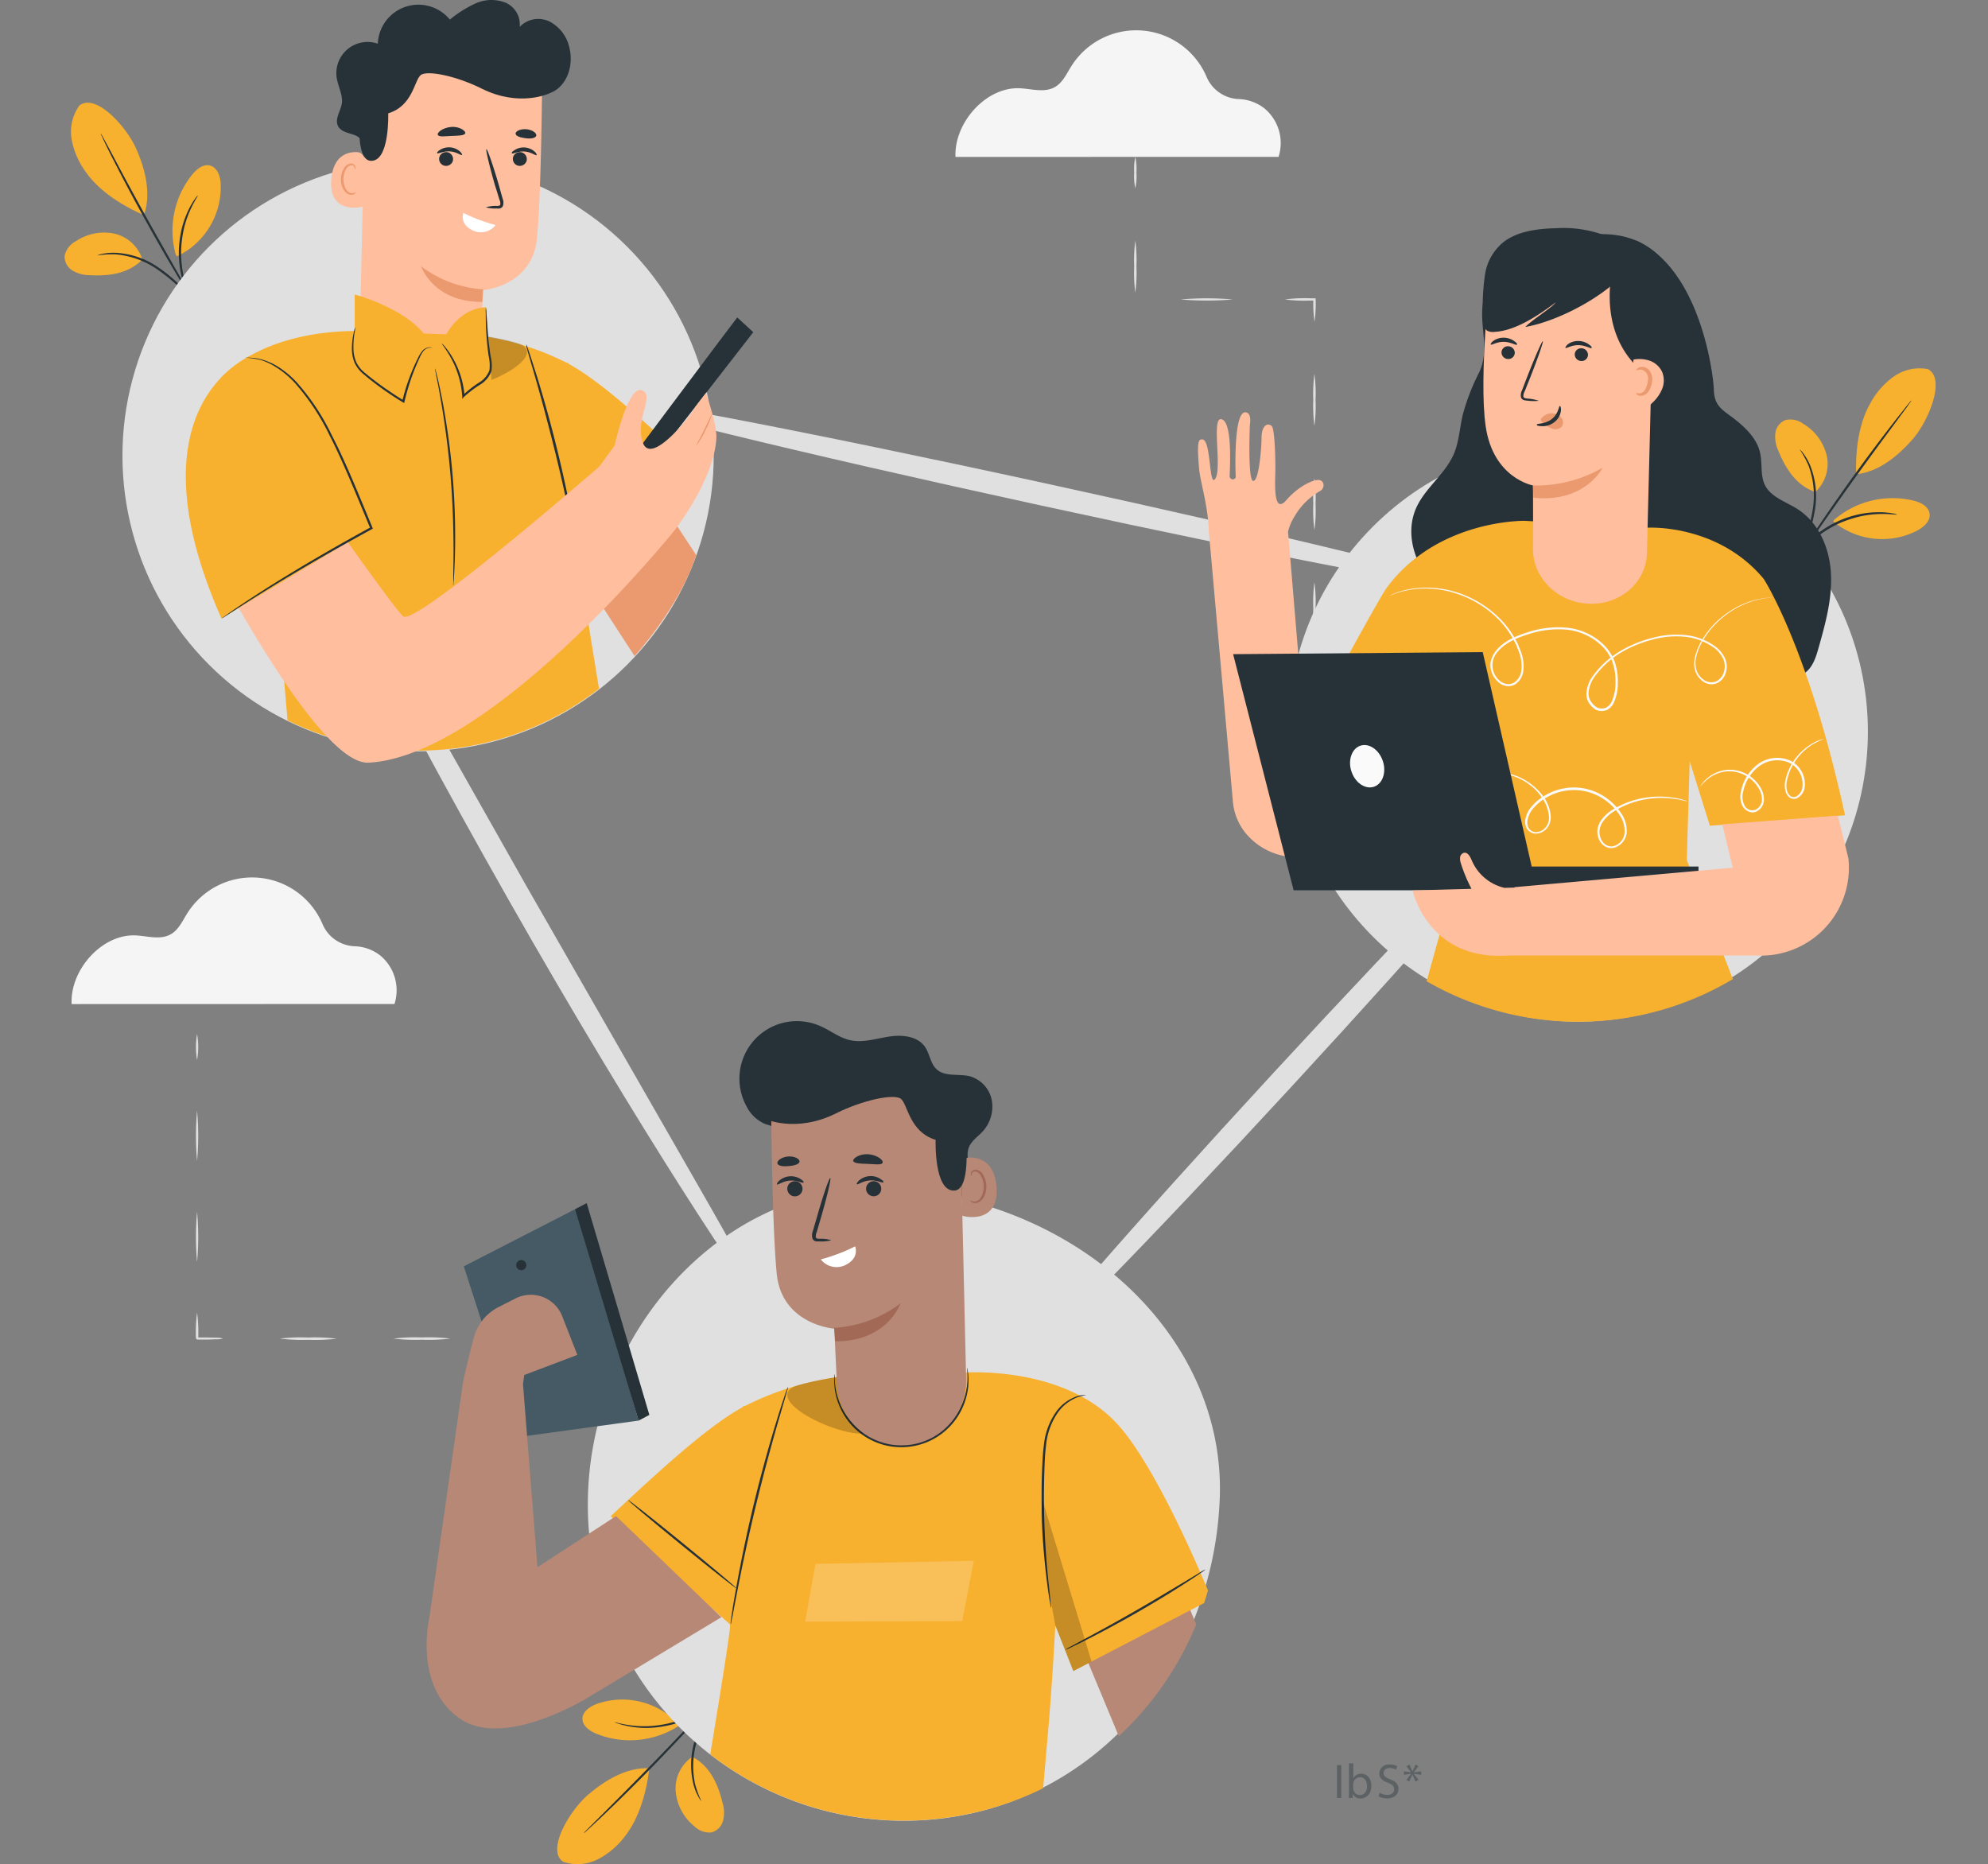 <svg xmlns="http://www.w3.org/2000/svg" width="472.194" height="442.762" viewBox="0 0 472.194 442.762"><rect x="0" y="0" width="472.194" height="442.762" fill="#808080" stroke="none"/><g id="cw__community" data-name="cw_ community" transform="translate(-30.989 -48.864)"><g id="freepik--background-complete--inject-2" transform="translate(46.338 56.064)"><path id="Pfad_27525" data-name="Pfad 27525" d="M475.611 133.9a10.619 10.619 0 00-8.145 1.835 18.661 18.661 0 00-5.567 6.444c-2.722 4.825-3.444 11.155-3.289 16.692 6.124-.567 11.124-5.66 13.5-8.4 3.753-4.33 7.9-14.434 3.505-16.568" transform="translate(-33.091 -53.435)" fill="#f8b02f"/><path id="Pfad_27526" data-name="Pfad 27526" d="M449.507 162.717a9.093 9.093 0 002.681-8.732 12.094 12.094 0 00-5.588-7.475 5.083 5.083 0 00-4.206-.866A3.866 3.866 0 00440 148.8a7.732 7.732 0 00.68 4.041c1.773 4.392 4.3 8.32 8.784 9.877" transform="translate(-33.668 -53.07)" fill="#f8b02f"/><path id="Pfad_27527" data-name="Pfad 27527" d="M444.58 180.268a4.761 4.761 0 01.361-1.113l1.1-2.938a44.641 44.641 0 002.763-9.959 20.486 20.486 0 00-1.1-10.124 25.026 25.026 0 00-2.062-3.742 4.123 4.123 0 01.784.856 13.107 13.107 0 011.619 2.742 19.713 19.713 0 011.289 10.31 39.546 39.546 0 01-2.938 10.021 59.553 59.553 0 01-1.3 2.887 5.15 5.15 0 01-.515 1.062z" transform="translate(-33.525 -52.856)" fill="#263238"/><path id="Pfad_27528" data-name="Pfad 27528" d="M472.221 141.1a3.28 3.28 0 01-.258.423l-.825 1.155-3.093 4.2c-2.629 3.536-6.248 8.444-10.165 13.908s-7.392 10.475-9.9 14.1l-2.949 4.258-.825 1.155a1.7 1.7 0 01-.32.381 4.031 4.031 0 01.227-.443l.742-1.206c.65-1.031 1.619-2.547 2.835-4.392 2.423-3.681 5.856-8.722 9.774-14.2s7.588-10.31 10.31-13.825c1.351-1.742 2.464-3.093 3.248-4.124l.907-1.093a2.48 2.48 0 01.292-.3z" transform="translate(-33.546 -53.206)" fill="#263238"/><path id="Pfad_27529" data-name="Pfad 27529" d="M453.546 168.785a21.3 21.3 0 0118.9-4.567c1.67.423 3.536 1.34 3.773 3.093s-1.3 3.093-2.8 3.949a18.2 18.2 0 01-20.073-2.093" transform="translate(-33.253 -52.508)" fill="#f8b02f"/><path id="Pfad_27530" data-name="Pfad 27530" d="M468.779 167.427c0 .113-1.567-.2-4.124-.134a24.633 24.633 0 00-4.392.515 27.918 27.918 0 00-5.155 1.67 27.6 27.6 0 00-4.67 2.742 24.26 24.26 0 00-3.309 2.949c-1.722 1.845-2.526 3.217-2.619 3.155a4.442 4.442 0 01.505-1.01 9.578 9.578 0 01.732-1.083 15.14 15.14 0 011.083-1.351 22.511 22.511 0 013.289-3.093 24.012 24.012 0 0110.021-4.505 22.3 22.3 0 014.5-.412 14.638 14.638 0 011.732.093 9.081 9.081 0 011.289.175 4.464 4.464 0 011.118.289z" transform="translate(-33.527 -52.408)" fill="#263238"/><path id="Pfad_27531" data-name="Pfad 27531" d="M49.34 73.2a10.671 10.671 0 00-1.825 8.145 18.846 18.846 0 003.454 7.784c3.2 4.516 8.619 7.877 13.681 10.1 2.114-5.773-.351-12.465-1.825-15.784-2.309-5.275-9.65-13.317-13.485-10.245" transform="translate(-45.831 -55.331)" fill="#f8b02f"/><path id="Pfad_27532" data-name="Pfad 27532" d="M64.355 108.863a9.114 9.114 0 00-6.743-6.186 12.073 12.073 0 00-9.145 1.866 5.072 5.072 0 00-2.588 3.423 3.9 3.9 0 001.856 3.485 7.9 7.9 0 003.938 1.113c4.732.268 9.361-.34 12.681-3.722" transform="translate(-45.877 -54.404)" fill="#f8b02f"/><path id="Pfad_27533" data-name="Pfad 27533" d="M78.143 120.637a5.155 5.155 0 01-.845-.8l-2.186-2.278A44.569 44.569 0 0067.3 110.8a20.475 20.475 0 00-9.629-3.33 23.942 23.942 0 00-4.258.258 3.928 3.928 0 011.1-.351 13.4 13.4 0 013.175-.278 19.589 19.589 0 019.9 3.258 39.1 39.1 0 017.8 6.949c.9 1.031 1.588 1.825 2.062 2.4a5.35 5.35 0 01.693.931z" transform="translate(-45.643 -54.26)" fill="#263238"/><path id="Pfad_27534" data-name="Pfad 27534" d="M54.2 79.62a2.807 2.807 0 01.268.412c.155.278.423.753.691 1.247.629 1.155 1.454 2.711 2.464 4.6 2.062 3.9 4.969 9.279 8.248 15.135s6.31 11.166 8.516 14.98l2.619 4.526c.268.5.5.9.691 1.237s.227.443.206.454a2.061 2.061 0 01-.3-.392l-.784-1.2a227.777 227.777 0 01-2.753-4.433c-2.3-3.773-5.382-9.031-8.66-14.908s-6.124-11.289-8.114-15.228a122.471 122.471 0 01-2.32-4.681l-.6-1.289c-.131-.295-.193-.45-.172-.46z" transform="translate(-45.619 -55.111)" fill="#263238"/><path id="Pfad_27535" data-name="Pfad 27535" d="M71.493 108.148a21.279 21.279 0 013.949-19.032c1.093-1.33 2.722-2.619 4.361-2.062s2.258 2.5 2.371 4.217a18.2 18.2 0 01-10.392 17.3" transform="translate(-45.107 -54.885)" fill="#f8b02f"/><path id="Pfad_27536" data-name="Pfad 27536" d="M76.706 93.87c.093.062-.845 1.34-1.876 3.65a24.57 24.57 0 00-1.412 4.2 27.559 27.559 0 00-.691 5.371 28.441 28.441 0 00.474 5.392 24.835 24.835 0 001.247 4.206c.938 2.351 1.835 3.67 1.742 3.722a4.217 4.217 0 01-.66-.9 7.868 7.868 0 01-.67-1.124 16.7 16.7 0 01-.763-1.546 23.715 23.715 0 01-1.382-4.279 25.662 25.662 0 01-.526-5.5 26.1 26.1 0 01.742-5.475 22.618 22.618 0 011.546-4.237 15.464 15.464 0 01.825-1.526 9 9 0 01.711-1.1 4.248 4.248 0 01.693-.849z" transform="translate(-45.062 -54.669)" fill="#263238"/><path id="Pfad_27537" data-name="Pfad 27537" d="M160.752 478.438a10.681 10.681 0 008.33-.619 18.949 18.949 0 006.454-5.547c3.392-4.371 5.042-10.526 5.712-16.032-6.186-.34-11.836 3.959-14.588 6.32-4.351 3.732-9.939 13.124-5.908 15.877" transform="translate(-42.361 -43.444)" fill="#f8b02f"/><path id="Pfad_27538" data-name="Pfad 27538" d="M190.6 453.59a9.1 9.1 0 00-3.938 8.248 12.042 12.042 0 004.423 8.248 5.093 5.093 0 004.021 1.474 3.9 3.9 0 002.8-2.773 7.774 7.774 0 00-.082-4.124c-1.1-4.608-3.031-8.866-7.217-11.073" transform="translate(-41.516 -43.525)" fill="#f8b02f"/><path id="Pfad_27539" data-name="Pfad 27539" d="M197.839 437.24a4.66 4.66 0 01-.526 1.031l-1.546 2.742a44.415 44.415 0 00-4.2 9.444 20.454 20.454 0 00-.4 10.176 24.856 24.856 0 001.474 4 4.009 4.009 0 01-.65-.959 12.623 12.623 0 01-1.2-2.949 19.589 19.589 0 01.258-10.413 39.178 39.178 0 014.382-9.485 74.179 74.179 0 011.7-2.67 4.785 4.785 0 01.7-.918z" transform="translate(-41.405 -44.032)" fill="#263238"/><path id="Pfad_27540" data-name="Pfad 27540" d="M165.45 472.253a4.62 4.62 0 01.32-.382l1.031-1.031 3.7-3.691c3.093-3.093 7.423-7.433 12.1-12.258s8.856-9.279 11.867-12.485l3.578-3.815 1.031-1.031c.227-.227.351-.34.371-.33a2.062 2.062 0 01-.3.4l-.907 1.093c-.8.938-1.979 2.278-3.454 3.928-3 3.3-7.124 7.743-11.846 12.619s-9.031 9.114-12.227 12.155c-1.6 1.526-2.9 2.742-3.815 3.567l-1.031.948a1.875 1.875 0 01-.423.309z" transform="translate(-42.172 -44.032)" fill="#263238"/><path id="Pfad_27541" data-name="Pfad 27541" d="M187.841 446.782a21.279 21.279 0 01-19.372 1.732c-1.588-.66-3.3-1.845-3.289-3.557s1.753-2.887 3.361-3.5a18.176 18.176 0 0119.589 4.943" transform="translate(-42.181 -43.934)" fill="#f8b02f"/><path id="Pfad_27542" data-name="Pfad 27542" d="M172.62 445.878c0-.1 1.526.423 4.041.742a25.014 25.014 0 004.423.134 26.87 26.87 0 005.34-.9 27.264 27.264 0 005.021-2.062 23.882 23.882 0 003.712-2.423c1.979-1.577 2.98-2.8 3.093-2.732a5.755 5.755 0 01-.67.887 9.906 9.906 0 01-.887.959 14.627 14.627 0 01-1.268 1.186 23.1 23.1 0 01-3.712 2.567 26.344 26.344 0 01-5.155 2.062 25.774 25.774 0 01-5.464.876 21.55 21.55 0 01-4.5-.258 14.559 14.559 0 01-1.7-.34 9.085 9.085 0 01-1.258-.361 4.851 4.851 0 01-1.016-.337z" transform="translate(-41.95 -43.988)" fill="#263238"/><path id="Pfad_27547" data-name="Pfad 27547" d="M333.819 231a35.178 35.178 0 01.268 6.186 35.055 35.055 0 01-.268 6.186 36.3 36.3 0 01-.268-6.186 36.417 36.417 0 01.268-6.186z" transform="translate(-36.965 -50.421)" fill="#e0e0e0"/><path id="Pfad_27548" data-name="Pfad 27548" d="M333.819 207a35.178 35.178 0 01.268 6.186 35.052 35.052 0 01-.268 6.186 36.314 36.314 0 01-.268-6.186 36.429 36.429 0 01.268-6.186z" transform="translate(-36.965 -51.165)" fill="#e0e0e0"/><path id="Pfad_27549" data-name="Pfad 27549" d="M333.819 183a35.178 35.178 0 01.268 6.186 35.052 35.052 0 01-.268 6.186 36.313 36.313 0 01-.268-6.186 36.43 36.43 0 01.268-6.186z" transform="translate(-36.965 -51.908)" fill="#e0e0e0"/><path id="Pfad_27550" data-name="Pfad 27550" d="M333.819 159a35.178 35.178 0 01.268 6.186 35.052 35.052 0 01-.268 6.186 36.313 36.313 0 01-.268-6.186 36.43 36.43 0 01.268-6.186z" transform="translate(-36.965 -52.652)" fill="#e0e0e0"/><path id="Pfad_27551" data-name="Pfad 27551" d="M333.819 135a35.184 35.184 0 01.268 6.186 35.061 35.061 0 01-.268 6.186 36.3 36.3 0 01-.268-6.186 36.414 36.414 0 01.268-6.186z" transform="translate(-36.965 -53.395)" fill="#e0e0e0"/><path id="Pfad_27552" data-name="Pfad 27552" d="M327 117.859a36.415 36.415 0 016.186-.268h1.124v.258a29.5 29.5 0 01-.268 5.33 29.49 29.49 0 01-.268-5.33l.268.268h-.856a35.179 35.179 0 01-6.186-.258z" transform="translate(-37.167 -53.936)" fill="#e0e0e0"/><path id="Pfad_27553" data-name="Pfad 27553" d="M303 117.858a71.508 71.508 0 0112.372 0 71.5 71.5 0 01-12.372 0z" transform="translate(-37.911 -53.935)" fill="#e0e0e0"/><path id="Pfad_27554" data-name="Pfad 27554" d="M292.559 104.29a36.4 36.4 0 01.268 6.186 36.408 36.408 0 01-.268 6.186 35.172 35.172 0 01-.268-6.186 35.175 35.175 0 01.268-6.186z" transform="translate(-38.244 -54.347)" fill="#e0e0e0"/><path id="Pfad_27555" data-name="Pfad 27555" d="M292.559 85a13.4 13.4 0 01.268 3.742 13.5 13.5 0 01-.268 3.742 13.038 13.038 0 01-.268-3.742 12.975 12.975 0 01.268-3.742z" transform="translate(-38.244 -54.944)" fill="#e0e0e0"/><path id="Pfad_27556" data-name="Pfad 27556" d="M147.8 357.258a17.321 17.321 0 016.186 0 17.979 17.979 0 01-6.186 0z" transform="translate(-42.719 -46.518)" fill="#e0e0e0"/><path id="Pfad_27557" data-name="Pfad 27557" d="M121.64 357.259a40.879 40.879 0 016.743-.278 40.966 40.966 0 016.743.278 43.188 43.188 0 01-6.743.268 43.08 43.08 0 01-6.743-.268z" transform="translate(-43.529 -46.519)" fill="#e0e0e0"/><path id="Pfad_27558" data-name="Pfad 27558" d="M95.47 357.259a40.985 40.985 0 016.73-.259 40.983 40.983 0 016.743.278 43.18 43.18 0 01-6.743.268 43.2 43.2 0 01-6.732-.289z" transform="translate(-44.34 -46.519)" fill="#e0e0e0"/><path id="Pfad_27559" data-name="Pfad 27559" d="M76.4 351.25a35.054 35.054 0 01.268 6.186l-.268-.268h2.412l1.959.052a5.846 5.846 0 011.815.2 6.537 6.537 0 01-1.815.186l-1.959.062H76.4c.237.237-.33-.33-.268-.278a36.24 36.24 0 01.268-6.134z" transform="translate(-44.94 -46.696)" fill="#e0e0e0"/><path id="Pfad_27560" data-name="Pfad 27560" d="M76.4 328a67.175 67.175 0 010 11.99 67.187 67.187 0 010-11.99z" transform="translate(-44.939 -47.416)" fill="#e0e0e0"/><path id="Pfad_27561" data-name="Pfad 27561" d="M76.4 304.72a67.181 67.181 0 010 11.99 67.183 67.183 0 010-11.99z" transform="translate(-44.939 -48.137)" fill="#e0e0e0"/><path id="Pfad_27562" data-name="Pfad 27562" d="M76.4 287.08a17.98 17.98 0 010 6.186 17.98 17.98 0 010-6.186z" transform="translate(-44.939 -48.684)" fill="#e0e0e0"/><path id="Pfad_27563" data-name="Pfad 27563" d="M124.175 281.063a10.712 10.712 0 00-3.454-11.578 10.444 10.444 0 00-5.98-2.134 8.64 8.64 0 01-7.609-5.155 18.176 18.176 0 00-32.167-2.681c-1.155 1.825-2.065 3.949-3.965 5.011-2.4 1.34-5.361.433-8.093.258-8.134-.516-15.836 8.165-15.413 16.3z" transform="translate(-45.827 -49.801)" fill="#f5f5f5"/><path id="Pfad_27564" data-name="Pfad 27564" d="M327.856 85.9a10.7 10.7 0 00-3.443-11.578 10.485 10.485 0 00-5.99-2.144 8.65 8.65 0 01-7.609-5.155 18.176 18.176 0 00-32.167-2.67c-1.155 1.815-2.062 3.949-3.969 5-2.392 1.34-5.351.433-8.093.268-8.134-.516-15.836 8.165-15.465 16.3z" transform="translate(-39.519 -55.847)" fill="#f5f5f5"/></g><g id="freepik--Connectivity--inject-2" transform="translate(30.989 57.792)" fill="#e0e0e0"><circle id="Ellipse_175" data-name="Ellipse 175" cx="68.87" cy="68.87" r="68.87" transform="rotate(-45 337.683 -252.429)"/><path id="Pfad_27565" data-name="Pfad 27565" d="M316.51 396.327c-1.629 41.414-32.136 75.7-73.581 76.5a75.055 75.055 0 01-76.5-73.581c-.8-41.445 32.249-79.685 73.581-76.5 44.066 3.361 77.975 35.785 76.5 73.581z" transform="translate(-26.793 -49.313)"/><circle id="Ellipse_176" data-name="Ellipse 176" cx="70.22" cy="70.22" r="70.22" transform="rotate(-45 119.874 49.654)"/><path id="Pfad_27566" data-name="Pfad 27566" d="M389.591 233.161c1.093 1.031-25.517 31.63-59.426 68.4s-62.292 65.766-63.385 64.756 25.517-31.62 59.436-68.4 62.284-65.767 63.375-64.756z" transform="translate(-23.684 -52.084)"/><path id="Pfad_27567" data-name="Pfad 27567" d="M378.47 186.086c-.32 1.454-47.209-7.526-104.727-20.042s-103.9-23.836-103.593-25.28 47.2 7.516 104.737 20.042 103.903 23.837 103.583 25.28z" transform="translate(-26.677 -54.95)"/><path id="Pfad_27568" data-name="Pfad 27568" d="M209.775 355.186c-.619.381-7.908-10.052-18.949-27.393s-25.8-41.621-41.26-68.88-28.866-52.343-38.146-70.695S96.862 158.279 97.5 158s7.114 10.609 17.217 28.486l39.466 69.828 39.889 69.571c10.198 17.764 16.322 28.898 15.703 29.301z" transform="translate(-28.93 -54.411)"/></g><g id="freepik--character-3--inject-2" transform="translate(315.545 103.011)"><path id="Pfad_27569" data-name="Pfad 27569" d="M419.9 125.33c.351 5.887.763 7.67 2.938 12.372 1.3 2.784 3.093 5.361 3.835 8.341s.32 5.835.835 8.7c.856 4.681 3.959 8.578 6.3 12.722s3.9 9.4 1.588 13.557l-23.857-2.815-1.68-29.61z" transform="translate(-303.807 -100.642)" fill="#263238"/><path id="Pfad_27570" data-name="Pfad 27570" d="M374.141 115.59c-3.093 6.557 1.206 13.1-1.887 19.65a51.306 51.306 0 00-3.887 10.021c-.732 3.093-.887 6.464-2.165 9.433-2.062 4.732-6.691 7.928-8.846 12.609-3.186 6.939.206 15.63 6.289 20.238s14.186 5.743 21.8 5.217c4.608-.33 9.279-1.247 13.269-3.619s7.155-6.392 7.66-10.99" transform="translate(-305.472 -100.944)" fill="#263238"/><path id="Pfad_27571" data-name="Pfad 27571" d="M408.973 104.28c15.341 6.8 18.393 32.012 18.475 35.414.093 4.041 2.247 4.887 4.938 7s5.3 4.681 6.042 7.969c.588 2.588 0 5.444 1.206 7.8 1.474 2.815 4.98 3.856 7.691 5.6 5.155 3.289 7.671 9.475 7.949 15.465s-1.351 11.846-2.98 17.6c-.65 2.289-1.443 4.784-3.516 6.031-1.6.959-3.6.948-5.474.907l-29.156-.65c-7.433-.165-15.063-.371-21.929-3.093a27.465 27.465 0 01-13.475-11.341 22.269 22.269 0 01-2.433-17.021c1.217-4.371 3.866-8.32 4.639-12.784.949-5.536-3.691-7.9-5.371-13.269s-3.093-18.228-.773-23.372" transform="translate(-304.931 -101.294)" fill="#263238"/><path id="Pfad_27572" data-name="Pfad 27572" d="M427.741 241.276l-4.794-15.362-.691 23.506s6.186 16.032 10.949 28.28a71.9 71.9 0 01-72.746.505l7.382-26.527-3.516-30.094-9.7 13.97-20.775-20.083s15.207-28.094 17.094-30.661c12.032-16.351 32.8-15.96 32.8-15.96l29.393 1.629s16.5-.918 27.383 12.155c0 0 10.609 16.2 19.321 56.158z" transform="translate(-306.162 -99.294)" fill="#f8b02f"/><path id="Pfad_27573" data-name="Pfad 27573" d="M441.91 186.549a2.858 2.858 0 01-.423.072 7.621 7.621 0 00-1.258.165 20.619 20.619 0 00-4.691 1.33 21.183 21.183 0 00-6.4 4.206 19.78 19.78 0 00-3.093 3.7 14.434 14.434 0 00-2.134 4.907 6.238 6.238 0 00.093 2.825 4.526 4.526 0 001.7 2.346 3.093 3.093 0 002.856.454 3.516 3.516 0 001.979-2.309 4.392 4.392 0 00-.227-3.206 6.99 6.99 0 00-2.237-2.588 14.135 14.135 0 00-6.8-2.536 20.97 20.97 0 00-7.712.68 28.5 28.5 0 00-7.506 3.093 21.259 21.259 0 00-6.186 5.66 7.486 7.486 0 00-1.485 3.907 3.588 3.588 0 00.526 1.979 4.783 4.783 0 001.505 1.474h-.052a2.866 2.866 0 002.062.093 3.093 3.093 0 001.495-1.577 11.01 11.01 0 00.866-4.7 13.288 13.288 0 00-.763-4.691 10.507 10.507 0 00-2.619-3.877 14.083 14.083 0 00-8.248-3.732 22.537 22.537 0 00-8.877 1.031c-2.794.866-5.588 2-7.382 4.124a4.753 4.753 0 00.474 7.031 3.237 3.237 0 001.691.732 2.65 2.65 0 001.732-.412 4 4 0 001.65-3.093 9.28 9.28 0 00-.4-3.588c-.186-.567-.433-1.113-.639-1.67-.113-.268-.206-.557-.34-.814l-.412-.773a21.33 21.33 0 00-3.99-5.32 24.836 24.836 0 00-9.794-5.856 23.714 23.714 0 00-8.578-1.134 21.877 21.877 0 00-5.4 1.031l-1.351.485-.474.144.454-.2 1.33-.536a21.092 21.092 0 015.423-1.113 23.9 23.9 0 018.691 1.031 25.073 25.073 0 019.959 5.877 21.024 21.024 0 014.124 5.392l.433.784c.134.268.227.557.34.835.227.567.474 1.124.67 1.711a9.733 9.733 0 01.433 3.753 4.433 4.433 0 01-1.845 3.464 3.175 3.175 0 01-2.062.485 3.681 3.681 0 01-1.928-.825 5.516 5.516 0 01-1.99-3.681 4.423 4.423 0 01.309-2.155 7.054 7.054 0 011.1-1.869c1.907-2.278 4.784-3.433 7.609-4.309a22.682 22.682 0 019.083-1.031 14.568 14.568 0 018.6 3.866 11.114 11.114 0 012.742 4.062 13.816 13.816 0 01.8 4.887 11.568 11.568 0 01-.918 4.938 3.6 3.6 0 01-1.784 1.835 3.412 3.412 0 01-2.495-.082 5.156 5.156 0 01-1.67-1.639 4 4 0 01-.6-2.258 7.98 7.98 0 011.577-4.206 21.814 21.814 0 016.371-5.794 28.982 28.982 0 017.66-3.175 21.444 21.444 0 017.887-.68 14.589 14.589 0 017.021 2.639 7.443 7.443 0 012.361 2.773 4.763 4.763 0 01.237 3.526 3.908 3.908 0 01-2.235 2.553 3.433 3.433 0 01-3.227-.515 4.907 4.907 0 01-1.825-2.557 6.443 6.443 0 01-.082-3 14.629 14.629 0 012.206-5.021 20.309 20.309 0 013.145-3.732 21.322 21.322 0 016.526-4.186 19.278 19.278 0 014.722-1.258 14.591 14.591 0 011.691-.186z" transform="translate(-305.629 -98.817)" fill="#fafafa"/><path id="Pfad_27574" data-name="Pfad 27574" d="M452.146 219.06a24.74 24.74 0 00-2.67 1.289 13.681 13.681 0 00-5.268 5.908 12.373 12.373 0 00-.845 2.505 5.156 5.156 0 000 2.773 2.062 2.062 0 00.753 1.134 1.412 1.412 0 001.3.144 2.938 2.938 0 001.567-2.454 5.65 5.65 0 00-3.093-5.578 7.217 7.217 0 00-7 .66 10.073 10.073 0 00-3.969 6.093 4.557 4.557 0 00.278 3.34 2.124 2.124 0 002.65 1.031 2.711 2.711 0 001.505-2.454 5.32 5.32 0 00-.9-2.815 8.248 8.248 0 00-4.175-3.371 7.794 7.794 0 00-4.454-.268 8.525 8.525 0 00-3.093 1.443 10.772 10.772 0 00-2.062 2.062.9.9 0 01.093-.175 3.177 3.177 0 01.309-.485 7.3 7.3 0 011.536-1.608 8.35 8.35 0 013.155-1.567 7.887 7.887 0 014.65.206 8.557 8.557 0 014.433 3.485 5.712 5.712 0 01.979 3.093 3.155 3.155 0 01-1.773 2.9 2.309 2.309 0 01-1.866 0 3.021 3.021 0 01-1.412-1.248 5.021 5.021 0 01-.361-3.722 10.557 10.557 0 014.186-6.423 7.681 7.681 0 017.537-.68 6.186 6.186 0 013.392 6.1 3.412 3.412 0 01-1.9 2.835A1.887 1.887 0 01443.9 233a2.557 2.557 0 01-.907-1.381 5.444 5.444 0 010-2.99 12.166 12.166 0 01.907-2.567 13.4 13.4 0 015.505-5.928 9.206 9.206 0 012.741-1.074z" transform="translate(-303.411 -97.738)" fill="#fafafa"/><path id="Pfad_27575" data-name="Pfad 27575" d="M421.2 233.657a.97.97 0 01-.258 0l-.732-.175a22.689 22.689 0 00-2.856-.485 21.8 21.8 0 00-10.423 1.454 19.909 19.909 0 00-3.093 1.588 8.887 8.887 0 00-2.722 2.547 4.124 4.124 0 00-.526 3.732 3.33 3.33 0 001.155 1.6 2.413 2.413 0 001.907.412 3.608 3.608 0 002.65-3.041 6.691 6.691 0 00-1.186-4.351 13.2 13.2 0 00-7.856-5.578 12.9 12.9 0 00-9.526 1.433 11.8 11.8 0 00-3.5 3.041 5.93 5.93 0 00-.907 2.062 2.907 2.907 0 00.165 2.062 2.062 2.062 0 001.577 1.031 2.887 2.887 0 001.866-.546 3.577 3.577 0 001.392-3.413 8.733 8.733 0 00-1.2-3.526 12.425 12.425 0 00-2.155-2.732 13.991 13.991 0 00-5.155-3.093 13.166 13.166 0 00-4.5-.7 15.265 15.265 0 00-3.835.619.542.542 0 00.237-.1l.711-.258a11.937 11.937 0 012.887-.464 12.968 12.968 0 014.588.619 14.176 14.176 0 015.289 3.093 13.064 13.064 0 012.278 2.711 9.094 9.094 0 011.278 3.691 4.876 4.876 0 01-.227 2.062 3.547 3.547 0 01-1.33 1.753 3.454 3.454 0 01-2.186.639 2.5 2.5 0 01-1.969-1.3 3.351 3.351 0 01-.227-2.382 6.383 6.383 0 01.979-2.2 12.073 12.073 0 013.67-3.206 13.331 13.331 0 019.908-1.495 13.65 13.65 0 018.176 5.815 7.217 7.217 0 011.258 4.7 4.124 4.124 0 01-3.093 3.454 2.9 2.9 0 01-2.289-.505 3.753 3.753 0 01-1.32-1.835 4.5 4.5 0 01-.2-2.175 5.155 5.155 0 01.794-1.959 9.217 9.217 0 012.876-2.65 20.119 20.119 0 013.206-1.588 21.393 21.393 0 0110.588-1.278 14.817 14.817 0 013.825.918z" transform="translate(-304.996 -97.5)" fill="#fafafa"/><path id="Pfad_27576" data-name="Pfad 27576" d="M308.031 150.294c2.134.1 1.526 11.763 3.093 9.279s-.907-14.3 1.32-14.094c2.907.278 2.062 12.465 2.062 13.506s1.495 1.031 1.443.093c-.072-1.34-.526-15.465 2.33-15.228 1.588.134 1.031 2.969 1.031 2.969s-.557 13.269.794 13.331 1.969-7.712 1.979-10.31 1.258-3.681 2.4-2.753c.784.639.938 8.7.866 11.341s-.4 9.753 2.619 6.289 6.629-5.021 7.877-4.773 1.32 2.062 0 2.681a17.382 17.382 0 00-3.639 2.876 16.62 16.62 0 00-2.227 2.98 12.681 12.681 0 00-1.6 3.691l4.062 48.611 2.98-3.722 16.98 16.424-8.866 10.2c-6.485 7.475-18.238 7.949-24.836.577a13.603 13.603 0 01-.691-.835 13.794 13.794 0 01-2.753-7.372l-5.609-63.014h-.046c-.124-7-2.062-12.372-2.361-15.939-.6-6.777-.002-6.85.792-6.808z" transform="translate(-306.994 -100.068)" fill="#ffbe9d"/><path id="Pfad_27577" data-name="Pfad 27577" d="M384.514 177.364c.062-7.33 0-15.042 0-15.042s-9.423-1.68-11.227-14.021c-1.732-11.774 1.2-37.115 1.2-37.115 13.66-5.382 29.032-3.3 38.59 7.681l-1.49 59.533c-.175 6.908-6.248 12.258-13.65 12.021-7.474-.221-13.485-6.077-13.423-13.057z" transform="translate(-304.957 -101.168)" fill="#ffbe9d"/><path id="Pfad_27578" data-name="Pfad 27578" d="M376.91 130.042a1.588 1.588 0 001.505 1.619 1.526 1.526 0 001.65-1.412 1.577 1.577 0 00-1.505-1.608 1.505 1.505 0 00-1.65 1.4z" transform="translate(-304.828 -100.54)" fill="#263238"/><path id="Pfad_27579" data-name="Pfad 27579" d="M374.451 128.289c.186.206 1.4-.67 3.093-.639s2.938.887 3.093.68-.1-.464-.639-.866a4.309 4.309 0 00-2.495-.8 4.124 4.124 0 00-2.474.773c-.496.388-.681.763-.578.852z" transform="translate(-304.905 -100.601)" fill="#263238"/><path id="Pfad_27580" data-name="Pfad 27580" d="M393.79 130.513a1.567 1.567 0 001.5 1.608 1.5 1.5 0 001.639-1.4 1.577 1.577 0 00-1.495-1.619 1.516 1.516 0 00-1.65 1.412z" transform="translate(-304.305 -100.525)" fill="#263238"/><path id="Pfad_27581" data-name="Pfad 27581" d="M391.651 129.049c.186.206 1.4-.67 3.093-.639s2.938.887 3.093.68-.1-.464-.639-.866a4.34 4.34 0 00-2.495-.8 4.124 4.124 0 00-2.474.763c-.496.439-.681.862-.578.862z" transform="translate(-304.372 -100.577)" fill="#263238"/><path id="Pfad_27582" data-name="Pfad 27582" d="M385.649 141.625a10.537 10.537 0 00-2.753-.536c-.433-.052-.845-.134-.918-.433a2.279 2.279 0 01.309-1.289c.412-1.031.856-2.144 1.32-3.289 1.835-4.681 3.175-8.537 2.98-8.609s-1.825 3.66-3.67 8.351l-1.268 3.309a2.536 2.536 0 00-.237 1.7 1.031 1.031 0 00.7.639 2.585 2.585 0 00.732.113 11.466 11.466 0 002.8.044z" transform="translate(-304.69 -100.576)" fill="#263238"/><path id="Pfad_27583" data-name="Pfad 27583" d="M384.15 160.827a31.352 31.352 0 0016.558-4.217s-4.124 8.423-16.424 7.124z" transform="translate(-304.604 -99.673)" fill="#eb996e"/><path id="Pfad_27584" data-name="Pfad 27584" d="M386.175 145.214a3.093 3.093 0 012.763-1.1 2.773 2.773 0 011.918 1.031 1.773 1.773 0 01.113 2.062 2.062 2.062 0 01-2.237.536 6.3 6.3 0 01-2.155-1.32 2.059 2.059 0 01-.485-.5.577.577 0 010-.639" transform="translate(-304.547 -100.061)" fill="#eb996e"/><path id="Pfad_27585" data-name="Pfad 27585" d="M390.525 142.39c-.278 0-.3 1.825-1.9 3.093s-3.557 1.031-3.577 1.32.433.361 1.268.392a4.536 4.536 0 002.979-1.031 3.959 3.959 0 001.474-2.608c.085-.712-.121-1.176-.244-1.166z" transform="translate(-304.576 -100.114)" fill="#263238"/><path id="Pfad_27586" data-name="Pfad 27586" d="M407.716 110.329c-4.505 6.423-16.434 13.032-24.981 14.568 1.031-1.309 6.248-4.547 7.217-5.856-3.866 2.887-9.413 6.753-14.547 7.021a3.093 3.093 0 01-1.773-.278 2.381 2.381 0 01-.9-1.938 51.1 51.1 0 01.361-11.155 12.31 12.31 0 014.444-7.969c3.289-2.547 8-3.175 12.444-3.279a28.135 28.135 0 0110.959 1.474c3.413 1.34 6.32 4 6.815 7.217" transform="translate(-304.962 -101.384)" fill="#263238"/><path id="Pfad_27587" data-name="Pfad 27587" d="M419.866 139.09a69.686 69.686 0 001.227-8.248c.361-6.351-1.474-29.816-23.393-27.929l5.279 6.732s-4.33 14.217 4.887 24.032c0 0 .526 5.743 6.949 12.372 0 0 3.722-.113 5.052-6.959" transform="translate(-304.184 -101.34)" fill="#263238"/><path id="Pfad_27588" data-name="Pfad 27588" d="M407.328 131.714a7.423 7.423 0 013.969.3 5.155 5.155 0 012.866 2.67 5.361 5.361 0 010 3.938 9.174 9.174 0 01-2.279 3.289 6.185 6.185 0 01-2.412 1.557 2.949 2.949 0 01-2.742-.454" transform="translate(-303.904 -100.449)" fill="#ffbe9d"/><path id="Pfad_27589" data-name="Pfad 27589" d="M407.931 139.659c-.155 0 .412.845 1.619.536a2.608 2.608 0 001.505-1.278 5.846 5.846 0 00.68-2.186 3.454 3.454 0 00-.526-2.32 2.32 2.32 0 00-1.722-1.031c-1.237 0-1.639.814-1.495.835a2.475 2.475 0 011.392-.134 2.227 2.227 0 011.34 2.567c-.155 1.351-.691 2.588-1.423 2.887s-1.301.01-1.37.124z" transform="translate(-303.868 -100.393)" fill="#eb996e"/><path id="Pfad_27590" data-name="Pfad 27590" d="M425.622 255.66v-5.63H386l-11.628-50.93-59.292.485 14.372 56.075z" transform="translate(-306.744 -98.357)" fill="#263238"/><path id="Pfad_27591" data-name="Pfad 27591" d="M342.34 226.748c.876 2.7 3.258 4.34 5.33 3.67s3.031-3.4 2.144-6.093-3.258-4.34-5.32-3.67-3.031 3.453-2.154 6.093z" transform="translate(-305.909 -97.694)" fill="#fafafa"/><path id="Pfad_27592" data-name="Pfad 27592" d="M370.42 254.152a36.782 36.782 0 01-2.485-5.928 3.65 3.65 0 01-.227-1.516 1.289 1.289 0 01.907-1.113c.928-.186 1.5.938 1.866 1.8a11.207 11.207 0 007.763 6.526l2.4-.062v-.1l51.827-4.619L430 238.832l27.434-2.062 2.505 10.124A20.867 20.867 0 01438.382 270h-59.467c-18.915 1.236-22.475-15.466-22.475-15.466z" transform="translate(-305.462 -97.19)" fill="#ffbe9d"/></g><g id="freepik--character-2--inject-2" transform="translate(132.323 291.399)"><path id="Pfad_27593" data-name="Pfad 27593" d="M303.824 414.79L280.4 429.224l8.6 20.671a75.323 75.323 0 0018.393-26.548z" transform="translate(-124.596 -280.063)" fill="#b78876"/><path id="Pfad_27594" data-name="Pfad 27594" d="M313.553 416.806c-3.031-7.217-13.4-31.177-22.115-40.126-13.021-13.4-35.94-11.588-35.94-11.588l-29.775 1.031a69.7 69.7 0 00-21.929 6.784l-.732.227v.144c-8.33 4.526-20.125 15.382-31.373 25.919l13.454 12.475 14.887 13.217a.371.371 0 000 .268c.155.8-2.423 16.8-4.7 30.61a75.076 75.076 0 0079.066 8.042l1.113-12.774c1.031-11.578 1.794-25.909 1.794-25.909l4.268 10.836 31.063-16.145c.321-.979.62-1.99.919-3.011z" transform="translate(-127.964 -281.605)" fill="#f8b02f"/><path id="Pfad_27595" data-name="Pfad 27595" d="M254.729 364a2.245 2.245 0 01.134.536 11.144 11.144 0 01.2 1.557 15.557 15.557 0 01-.773 5.722 15.942 15.942 0 01-29.8 1.4 15.4 15.4 0 01-1.3-5.619 9.9 9.9 0 010-1.567 1.792 1.792 0 01.082-.546c.062 0 0 .753.083 2.062a16.5 16.5 0 001.443 5.475 16.279 16.279 0 005.3 6.4 15.991 15.991 0 0019.114-.907 16.207 16.207 0 005.629-12.454c-.02-1.317-.174-2.059-.112-2.059z" transform="translate(-126.369 -281.636)" fill="#263238"/><path id="Pfad_27596" data-name="Pfad 27596" d="M281.6 370.26a13.4 13.4 0 00-2.062.495 10.227 10.227 0 00-4.608 3.5 16.372 16.372 0 00-2.928 8.1c-.206 1.639-.3 3.382-.361 5.155s-.1 3.67-.124 5.588a191.25 191.25 0 00.876 19.589c.237 2.495.485 4.516.639 5.918.082.65.134 1.175.186 1.608a1.98 1.98 0 010 .567 2.277 2.277 0 01-.134-.557 96.419 96.419 0 01-.289-1.6 124.05 124.05 0 01-.8-5.908 161.5 161.5 0 01-1.031-19.64c0-1.918.051-3.794.134-5.609s.165-3.567.392-5.227a16.5 16.5 0 013.093-8.248 10.062 10.062 0 014.846-3.464 5.619 5.619 0 012.171-.262z" transform="translate(-124.888 -281.443)" fill="#263238"/><path id="Pfad_27597" data-name="Pfad 27597" d="M212.96 368.38a2.547 2.547 0 01-.124.577l-.464 1.629-1.753 5.98c-1.454 5.052-3.382 12.052-5.268 19.846s-3.361 14.877-4.361 20.032a874.466 874.466 0 00-1.175 6.114c-.134.67-.247 1.217-.34 1.66a1.979 1.979 0 01-.144.567 2.523 2.523 0 010-.588c.062-.443.134-1.031.237-1.681.206-1.454.546-3.557 1.031-6.186.918-5.155 2.34-12.372 4.217-20.125s3.876-14.8 5.433-19.826a214.336 214.336 0 011.907-5.938c.227-.65.412-1.175.567-1.6a2.687 2.687 0 01.237-.464z" transform="translate(-127.108 -281.501)" fill="#263238"/><path id="Pfad_27598" data-name="Pfad 27598" d="M309.722 410.42a8.245 8.245 0 01-1.217.907c-.794.557-1.969 1.34-3.433 2.278-2.928 1.9-7.021 4.423-11.629 7.062s-8.866 4.9-11.97 6.464c-1.557.784-2.825 1.4-3.7 1.815a9.285 9.285 0 01-1.4.588 9.015 9.015 0 011.3-.773l3.629-1.969c3.093-1.65 7.279-3.949 11.877-6.588s8.722-5.155 11.691-6.918l3.526-2.134a7.7 7.7 0 011.326-.732z" transform="translate(-124.72 -280.198)" fill="#263238"/><path id="Pfad_27599" data-name="Pfad 27599" d="M201.466 415.442c-.1.113-5.949-4.5-13.073-10.31s-12.836-10.609-12.743-10.722 5.949 4.5 13.073 10.31 12.836 10.609 12.743 10.722z" transform="translate(-127.841 -280.694)" fill="#263238"/><path id="Pfad_27600" data-name="Pfad 27600" d="M271.178 394.49l11.65 38.332-4.34 2.258-4.268-10.836s-4.403-22.785-3.042-29.754z" transform="translate(-124.889 -280.692)" opacity=".2"/><g id="Gruppe_1154" data-name="Gruppe 1154" transform="translate(85.662 84.343)" opacity=".2"><path id="Pfad_27601" data-name="Pfad 27601" d="M213.814 368.477c-6.279 3.32 9.464 11.341 16.578 11.073l-5.155-13.63s-9.31 1.454-11.423 2.557z" transform="translate(-212.365 -365.92)"/></g><path id="Pfad_27602" data-name="Pfad 27602" d="M253.781 422.76l-37.3.134 2.454-13.722 37.61-.732z" transform="translate(-126.576 -280.26)" fill="#fff" opacity=".2"/><path id="Pfad_27603" data-name="Pfad 27603" d="M250.682 322.236a2.756 2.756 0 003.949 3.186c1.794-.959 1.98-3.474 1.577-5.475s-1.113-4.124-.309-5.99c.619-1.433 1.99-2.361 3.093-3.505a8.753 8.753 0 002.3-7.506 7.392 7.392 0 00-5.155-5.722c-2.681-.691-5.959.2-7.98-1.7-1.474-1.371-1.608-3.67-2.753-5.32-1.784-2.557-5.454-2.9-8.537-2.423s-6.186 1.536-9.279.845c-2.547-.577-4.65-2.309-7.042-3.34a13.66 13.66 0 00-17.5 19.094 8.763 8.763 0 004.32 4.124" transform="translate(-127.045 -284.111)" fill="#263238"/><path id="Pfad_27604" data-name="Pfad 27604" d="M239.642 384.438A15.279 15.279 0 01224.28 370c-.34-6.763-.619-13.269-.619-13.269s-12.547-.907-13.7-13.166-1.32-40.621-1.32-40.621a43.507 43.507 0 0143.672 1.876l1.2.763 1.454 63.457a15.3 15.3 0 01-15.32 15.393z" transform="translate(-126.819 -283.682)" fill="#b78876"/><path id="Pfad_27605" data-name="Pfad 27605" d="M231.767 321.083a1.784 1.784 0 00-1.155 2.258 1.815 1.815 0 002.289 1.134 1.788 1.788 0 10-1.134-3.392z" transform="translate(-126.141 -282.969)" fill="#263238"/><path id="Pfad_27606" data-name="Pfad 27606" d="M228.391 321.748c.206.206 1.371-.794 3.093-.907s3 .691 3.175.464-.134-.474-.7-.845a4.237 4.237 0 00-4.99.351c-.516.453-.669.855-.578.937z" transform="translate(-126.208 -283.005)" fill="#263238"/><path id="Pfad_27607" data-name="Pfad 27607" d="M213.607 321.083a1.773 1.773 0 00-1.144 2.258 1.8 1.8 0 101.144-2.258z" transform="translate(-126.703 -282.969)" fill="#263238"/><path id="Pfad_27608" data-name="Pfad 27608" d="M210 321.788c.206.206 1.371-.8 3.093-.907s3 .691 3.175.464-.134-.474-.7-.856a4.258 4.258 0 00-4.99.361c-.505.45-.66.85-.578.938z" transform="translate(-126.777 -283.004)" fill="#263238"/><path id="Pfad_27609" data-name="Pfad 27609" d="M222.648 335.034a8.331 8.331 0 00-2.8-.351c-.454 0-.814-.093-.866-.32a2.381 2.381 0 01.216-1.3l1.031-3.536c1.464-5.052 2.433-9.2 2.175-9.279s-1.65 3.949-3.093 9l-1.031 3.552a2.763 2.763 0 00-.093 1.866 1.155 1.155 0 00.825.639 3.384 3.384 0 00.763 0 8.415 8.415 0 002.873-.271z" transform="translate(-126.527 -282.992)" fill="#263238"/><path id="Pfad_27610" data-name="Pfad 27610" d="M228.245 336a41.873 41.873 0 01-8.165 3.093 4.753 4.753 0 005.712 1.412c3.629-1.69 2.453-4.505 2.453-4.505z" transform="translate(-126.464 -282.504)" fill="#fff"/><path id="Pfad_27611" data-name="Pfad 27611" d="M223.17 354.956a29.073 29.073 0 0015.774-5.846s-3.093 9.145-15.537 9.031z" transform="translate(-126.369 -282.098)" fill="#a36957"/><path id="Pfad_27612" data-name="Pfad 27612" d="M252.47 317.447a1.866 1.866 0 011.753-1.9c2.309-.1 6.114.732 6.6 7.052.68 9.031-8.134 6.949-8.176 6.691s-.136-8.327-.177-11.843z" transform="translate(-125.461 -283.138)" fill="#b78876"/><path id="Pfad_27613" data-name="Pfad 27613" d="M254.53 325.608a2.652 2.652 0 00.443.206 1.66 1.66 0 001.186-.062c.938-.423 1.629-2 1.546-3.629a5.154 5.154 0 00-.608-2.227 1.835 1.835 0 00-1.289-1.113.794.794 0 00-.9.505c-.1.258 0 .433-.082.454s-.206-.134-.165-.515a1.031 1.031 0 01.32-.6 1.227 1.227 0 01.856-.289 2.206 2.206 0 011.763 1.268 5.247 5.247 0 01.742 2.485c.082 1.825-.732 3.6-2.062 4.072a1.711 1.711 0 01-1.464-.134c-.255-.204-.316-.4-.286-.421z" transform="translate(-125.397 -283.051)" fill="#a36957"/><path id="Pfad_27614" data-name="Pfad 27614" d="M234.5 316.873c-.381.495-1.732.268-3.474.2s-3.093-.082-3.433-.619 1.33-1.845 3.577-1.67 3.762 1.574 3.33 2.089z" transform="translate(-126.233 -283.162)" fill="#263238"/><path id="Pfad_27615" data-name="Pfad 27615" d="M215.338 316.548c-.134.619-1.258.918-2.536 1.031s-2.454 0-2.691-.588.835-1.546 2.485-1.691 2.876.64 2.742 1.248z" transform="translate(-126.774 -283.146)" fill="#263238"/><path id="Pfad_27616" data-name="Pfad 27616" d="M207.017 306.885s7.444 3.6 17.125-1.237c6.361-3.165 13.764-4.722 15.393-3.443s1.979 7.825 8.248 9.743c0 0-.433 12.485 4.547 12.042s1.866-19.8 1.866-19.8l-12.186-5.949-13.341-2.516-12.538 1.77-9.691 2.65z" transform="translate(-126.887 -283.751)" fill="#263238"/><path id="Pfad_27617" data-name="Pfad 27617" d="M164.584 327.29c.443.711 14.774 50.363 14.774 50.363l-28.434 3.887-13.084-40.528z" transform="translate(-129.012 -282.774)" fill="#455a64"/><path id="Pfad_27618" data-name="Pfad 27618" d="M178.563 377.692l2.557-1.351-14.887-50.311-2.753 1.454z" transform="translate(-128.218 -282.813)" fill="#263238"/><path id="Pfad_27619" data-name="Pfad 27619" d="M152.292 340.109a1.206 1.206 0 11-1.423-.928 1.206 1.206 0 011.423.928z" transform="translate(-128.638 -282.406)" fill="#263238"/><path id="Pfad_27620" data-name="Pfad 27620" d="M174.262 399.709L155.6 411.865l-3.433-43.476.289-2.175 12.619-4.784-3.629-9.279a8.011 8.011 0 00-11.062-4.124l-4.052 2.062a11.444 11.444 0 00-5.846 7.217c-1.433 5.382-2.711 11.207-2.577 10.7l-8 55.962s-3.794 16.135 7.217 23.816c8.341 5.794 22.383-.361 29.837-4.578l32.311-19.465z" transform="translate(-129.277 -282.158)" fill="#b78876"/></g><g id="freepik--character-1--inject-2" transform="translate(75.12 48.865)"><path id="Pfad_27621" data-name="Pfad 27621" d="M192.411 177.338l-12.65-19.248-21.341 13.4 19.341 29.81s10.639-11.528 14.65-23.962z" transform="translate(-71.172 -45.481)" fill="#eb996e"/><path id="Pfad_27622" data-name="Pfad 27622" d="M114.676 84.429c1.031-1.144-.371-2.938-1.835-3.474s-3.268-.773-3.969-2.155c-.845-1.68.65-3.567.918-5.433s-.866-3.887-1.206-5.877a7.413 7.413 0 019.743-8.248 9.65 9.65 0 0117.113-5.722 27.228 27.228 0 016.114-3.846 9.176 9.176 0 017.042-.206 5.619 5.619 0 013.423 5.784 6.114 6.114 0 017.124-1.258 9.145 9.145 0 014.629 5.959c.949 3.505.124 7.629-2.67 9.939s-7.567 2.062-9.64-.876" transform="translate(-72.719 -48.865)" fill="#263238"/><path id="Pfad_27623" data-name="Pfad 27623" d="M128.2 143.273a14.31 14.31 0 0014.362-13.537c.32-6.32.588-12.372.588-12.372s11.733-.856 12.815-12.372 1.227-38.012 1.227-38.012a40.7 40.7 0 00-40.878 1.784l-1.113.711-1.351 59.374a14.31 14.31 0 0014.35 14.424z" transform="translate(-72.553 -48.448)" fill="#ffbe9d"/><path id="Pfad_27624" data-name="Pfad 27624" d="M134.366 84a1.67 1.67 0 011.031 2.062 1.7 1.7 0 01-2.134 1.031 1.66 1.66 0 01-1.031-2.062A1.691 1.691 0 01134.366 84z" transform="translate(-71.986 -47.779)" fill="#263238"/><path id="Pfad_27625" data-name="Pfad 27625" d="M137.6 84.615c-.2.186-1.289-.753-2.876-.845s-2.815.639-2.98.433.124-.443.65-.8a3.938 3.938 0 012.392-.588 3.887 3.887 0 012.278.928c.472.418.626.789.536.872z" transform="translate(-72 -47.813)" fill="#263238"/><path id="Pfad_27626" data-name="Pfad 27626" d="M151.356 84a1.681 1.681 0 011.031 2.062 1.7 1.7 0 01-2.134 1.031 1.66 1.66 0 01-1.031-2.062A1.691 1.691 0 01151.356 84z" transform="translate(-71.459 -47.779)" fill="#263238"/><path id="Pfad_27627" data-name="Pfad 27627" d="M154.787 84.655c-.186.186-1.278-.753-2.876-.856s-2.8.65-2.969.433.124-.443.65-.794a3.969 3.969 0 014.67.33c.473.423.618.794.525.887z" transform="translate(-71.467 -47.812)" fill="#263238"/><path id="Pfad_27628" data-name="Pfad 27628" d="M142.92 97.045a7.8 7.8 0 012.629-.34c.423 0 .753-.072.8-.3a2.258 2.258 0 00-.206-1.206c-.32-1.031-.65-2.165-1.031-3.309-1.361-4.722-2.278-8.609-2.062-8.671s1.546 3.7 2.918 8.413c.32 1.155.629 2.258.938 3.34a2.639 2.639 0 01.082 1.732 1.093 1.093 0 01-.773.608 2.515 2.515 0 01-.722 0 7.979 7.979 0 01-2.573-.267z" transform="translate(-71.652 -47.8)" fill="#263238"/><path id="Pfad_27629" data-name="Pfad 27629" d="M137.755 97.92a39.824 39.824 0 007.65 2.876 4.444 4.444 0 01-5.33 1.33c-3.382-1.546-2.32-4.206-2.32-4.206z" transform="translate(-71.817 -47.345)" fill="#fff"/><path id="Pfad_27630" data-name="Pfad 27630" d="M142.743 115.684A27.218 27.218 0 01128 110.21s2.9 8.557 14.547 8.454z" transform="translate(-72.115 -46.964)" fill="#eb996e"/><path id="Pfad_27631" data-name="Pfad 27631" d="M115.126 85.684a1.742 1.742 0 00-1.639-1.773c-2.165-.1-5.722.68-6.186 6.588-.639 8.454 7.619 6.5 7.65 6.258s.134-7.795.175-11.073z" transform="translate(-72.757 -47.779)" fill="#ffbe9d"/><path id="Pfad_27632" data-name="Pfad 27632" d="M113.108 93.314a2.979 2.979 0 01-.423.2 1.546 1.546 0 01-1.1-.062c-.876-.4-1.536-1.876-1.454-3.4a4.794 4.794 0 01.567-2.062 1.7 1.7 0 011.206-1.031.742.742 0 01.845.464c.093.247 0 .412.072.423s.2-.124.155-.474a.887.887 0 00-.3-.557 1.093 1.093 0 00-.8-.278 2.062 2.062 0 00-1.65 1.2 4.938 4.938 0 00-.691 2.32c-.072 1.7.68 3.361 1.887 3.8a1.588 1.588 0 001.382-.124.856.856 0 00.3-.419z" transform="translate(-72.687 -47.698)" fill="#eb996e"/><path id="Pfad_27633" data-name="Pfad 27633" d="M131.9 80.059c.361.464 1.619.247 3.248.186s2.918-.072 3.206-.577-1.237-1.732-3.34-1.557-3.524 1.464-3.114 1.948z" transform="translate(-71.996 -47.959)" fill="#263238"/><path id="Pfad_27634" data-name="Pfad 27634" d="M149.78 79.744c.124.588 1.175.866 2.371 1.031s2.289 0 2.516-.557-.784-1.443-2.32-1.577-2.69.536-2.567 1.103z" transform="translate(-71.44 -47.943)" fill="#263238"/><path id="Pfad_27635" data-name="Pfad 27635" d="M158.835 70.7s-6.969 3.371-16.021-1.155c-5.949-2.969-12.877-4.413-14.434-3.217s-1.856 7.32-7.743 9.1c0 0 .4 11.691-4.258 11.269s-1.742-18.558-1.742-18.558l11.341-5.567 12.444-2.351 11.722 1.65 9.073 2.485z" transform="translate(-72.556 -48.513)" fill="#263238"/><path id="Pfad_27636" data-name="Pfad 27636" d="M81.8 136.337c12.186-12.526 33.62-11.166 33.62-11.166l27.836 1.031a65.416 65.416 0 0120.517 6.351l.68.217v.134c7.8 4.237 18.846 14.434 29.362 24.249l-12.588 11.671L167.3 181.2a.361.361 0 010 .247c-.144.742 2.268 15.712 4.392 28.63a70.282 70.282 0 01-73.973 7.536l-1.032-11.953c-.948-10.836-1.67-24.249-1.67-24.249" transform="translate(-73.546 -46.502)" fill="#f8b02f"/><path id="Pfad_27637" data-name="Pfad 27637" d="M152.24 128.24a2.216 2.216 0 01.217.515c.144.392.32.887.526 1.495.454 1.3 1.031 3.2 1.794 5.547 1.454 4.7 3.32 11.248 5.083 18.558s3.093 13.98 3.949 18.836c.423 2.423.742 4.382.938 5.753.082.629.155 1.144.206 1.567a2.256 2.256 0 010 .557 1.937 1.937 0 01-.144-.536l-.309-1.557c-.278-1.423-.65-3.361-1.113-5.722-.938-4.825-2.33-11.475-4.124-18.774s-3.567-13.836-4.928-18.558c-.67-2.3-1.227-4.2-1.629-5.588l-.433-1.526a1.917 1.917 0 01-.031-.567z" transform="translate(-71.364 -46.406)" fill="#263238"/><path id="Pfad_27638" data-name="Pfad 27638" d="M163.34 172.271c-.093-.113 5.237-4.608 11.9-10.042s12.155-9.743 12.248-9.629-5.237 4.608-11.908 10.042-12.147 9.743-12.24 9.629z" transform="translate(-71.02 -45.651)" fill="#263238"/><path id="Pfad_27639" data-name="Pfad 27639" d="M97.728 152.67L86.82 188.538l4.062 2.062 4-10.145s4.104-21.255 2.846-27.785z" transform="translate(-73.39 -45.649)" opacity=".2"/><g id="Gruppe_1155" data-name="Gruppe 1155" transform="translate(64.226 79.463)" opacity=".2"><path id="Pfad_27640" data-name="Pfad 27640" d="M151.555 128.332c5.877 3.093-8.846 10.557-15.465 10.361l4.835-12.753s8.661 1.351 10.63 2.392z" transform="translate(-136.09 -125.94)"/></g><path id="Pfad_27641" data-name="Pfad 27641" d="M112.71 126.225v-9.5s18.558 4.773 19.228 15.877c0 0 2.361-12.269 11.918-12.867L145.207 137l-11.124 9.681h-11.269l-8.928-7.7L112.71 127" transform="translate(-72.588 -46.762)" fill="#f8b02f"/><path id="Pfad_27642" data-name="Pfad 27642" d="M135.54 185.32a1.762 1.762 0 010-.526v-1.516c0-1.309.062-3.217.072-5.557 0-4.691-.113-11.176-.7-18.31s-1.526-13.547-2.33-18.176c-.392-2.309-.732-4.124-1.031-5.464-.1-.6-.2-1.093-.268-1.485a1.907 1.907 0 01-.052-.536 2.608 2.608 0 01.155.505c.1.4.227.887.371 1.474.309 1.268.711 3.093 1.165 5.444a173.8 173.8 0 012.485 18.2 174.492 174.492 0 01.546 18.351c-.062 2.351-.144 4.258-.247 5.567 0 .6-.083 1.1-.113 1.505a1.638 1.638 0 01-.053.524z" transform="translate(-72.015 -46.235)" fill="#263238"/><path id="Pfad_27643" data-name="Pfad 27643" d="M131.1 129.148a2.062 2.062 0 00-1.1.083 2.289 2.289 0 00-1.031.794 7.957 7.957 0 00-.866 1.577 53 53 0 00-3.547 10.31l-.083.351-.309-.186a69.036 69.036 0 01-3.392-2.175 68.679 68.679 0 01-6.011-4.557 7.588 7.588 0 01-2.062-2.66 8.619 8.619 0 01-.629-2.856 17.053 17.053 0 01.392-4.124 6.692 6.692 0 01.392-1.474 8.72 8.72 0 01-.186 1.505 19.927 19.927 0 00-.216 4.124 8.321 8.321 0 00.649 2.691 7.217 7.217 0 001.969 2.474 72.174 72.174 0 005.98 4.485 82.735 82.735 0 003.361 2.165l-.392.165a47.591 47.591 0 013.753-10.31 7.813 7.813 0 01.969-1.6 2.516 2.516 0 011.165-.8c.815-.271 1.227.018 1.194.018z" transform="translate(-72.608 -46.53)" fill="#263238"/><path id="Pfad_27644" data-name="Pfad 27644" d="M143.234 119.65a7.414 7.414 0 01.155 1.485c.072 1.031.165 2.423.278 4.052s.34 3.722.68 5.959a9.887 9.887 0 01.227 3.619 6.248 6.248 0 01-2.423 3.093 26.874 26.874 0 00-4.124 3.093l-.4.464v-.615a22.125 22.125 0 00-2.773-9.279c-1.186-2.113-2.165-3.2-2.062-3.248a3.9 3.9 0 01.722.742 18.054 18.054 0 011.67 2.34 21.362 21.362 0 013 9.392l-.454-.155a25.85 25.85 0 014.124-3.2 5.732 5.732 0 002.237-2.784 9.846 9.846 0 00-.2-3.423c-.32-2.258-.485-4.3-.577-6.011s-.1-3.093-.1-4.062a9.1 9.1 0 01.021-1.464z" transform="translate(-71.966 -46.672)" fill="#263238"/><path id="Pfad_27645" data-name="Pfad 27645" d="M201.683 122c-.753.887-28.063 37.4-28.063 37.4l3.846 2.175 28.022-36.075z" transform="translate(-70.701 -46.599)" fill="#263238"/><path id="Pfad_27646" data-name="Pfad 27646" d="M94.858 150.35s28.733 41.363 30.465 42.177c3.4 1.6 42.714-32.373 46.466-35.62.515-.691 1.577-2.144 3.67-5.042 0 0 3.093-14.2 6.413-13.1s-1.815 7.217.34 12.6 12.032-7.464 12.372-8.619l2.547-3.33s2.67 7.578 2.485 10.733c-.577 10.124-10.155 22.166-10.155 22.166s-42.971 53.3-72.437 54.91c-8.485.474-23.568-23.6-33.651-41.662a24.744 24.744 0 017.042-31.96z" transform="translate(-73.593 -46.081)" fill="#ffbe9d"/><path id="Pfad_27647" data-name="Pfad 27647" d="M191.39 151.745c-.072-.052.856-1.67 1.876-3.732s1.742-3.784 1.825-3.753a17.158 17.158 0 01-1.536 3.9 17.988 17.988 0 01-2.165 3.588z" transform="translate(-70.151 -45.909)" fill="#eb996e"/><path id="Pfad_27648" data-name="Pfad 27648" d="M90.193 130.39s-30.837 10.939-7.939 62.828l35.6-21.486-5.062-12.124z" transform="translate(-73.794 -46.339)" fill="#f8b02f"/><path id="Pfad_27649" data-name="Pfad 27649" d="M87.577 131.26h.959a12.265 12.265 0 012.753.361 14.845 14.845 0 014.031 1.711 22.207 22.207 0 014.474 3.681 53.971 53.971 0 018.361 12.537c2.608 5.041 5.041 10.784 7.536 16.815l2.186 5.279.093.227-.217.113c-10.31 5.619-19.269 10.877-25.6 14.826a462.647 462.647 0 00-7.423 4.712l-1.99 1.289a5.045 5.045 0 01-.711.423 6.107 6.107 0 01.65-.505c.443-.309 1.093-.784 1.938-1.371 1.7-1.175 4.2-2.845 7.351-4.856 6.289-4.021 15.228-9.351 25.537-14.99l-.124.34-2.186-5.279c-2.5-6.031-4.907-11.764-7.475-16.795a55.158 55.158 0 00-8.246-12.478 21.9 21.9 0 00-4.371-3.691 15.011 15.011 0 00-3.825-1.815 21.322 21.322 0 00-3.701-.534z" transform="translate(-73.539 -46.312)" fill="#263238"/></g><g id="Gruppe_2061" data-name="Gruppe 2061" transform="translate(-249.344 -1.483)" opacity=".4" fill="#263238"><path id="Pfad_3063" data-name="Pfad 3063" d="M598.908 469.689v7.811H597.9v-7.807z" transform="translate(0 -.113)"/><path id="Pfad_3064" data-name="Pfad 3064" d="M601.464 477.383c.024-.382.047-.95.047-1.448v-6.776h1.007v3.521h.024a2.088 2.088 0 011.911-1.03c1.39 0 2.375 1.158 2.363 2.86 0 2-1.263 3-2.514 3a2 2 0 01-1.875-1.054h-.035l-.046.926zm1.054-2.248a1.908 1.908 0 00.047.371 1.572 1.572 0 001.528 1.193c1.065 0 1.7-.869 1.7-2.154 0-1.123-.579-2.085-1.669-2.085a1.626 1.626 0 00-1.553 1.251 2.093 2.093 0 00-.057.417z" transform="translate(-.759)"/><path id="Pfad_3065" data-name="Pfad 3065" d="M609.7 476.233a3.571 3.571 0 001.807.51c1.03 0 1.633-.546 1.633-1.333 0-.73-.418-1.147-1.471-1.551-1.274-.452-2.062-1.112-2.062-2.213a2.247 2.247 0 012.525-2.12 3.549 3.549 0 011.726.383l-.279.822a3.1 3.1 0 00-1.482-.371c-1.066 0-1.472.637-1.472 1.169 0 .73.475 1.089 1.553 1.507 1.32.509 1.993 1.146 1.993 2.293 0 1.2-.892 2.247-2.734 2.247a4.038 4.038 0 01-1.992-.5z" transform="translate(-1.663 -.078)"/><path id="Pfad_3066" data-name="Pfad 3066" d="M619.99 469.921l-1.1 1.447v.024l1.748-.232v.788l-1.748-.209v.024l1.11 1.389-.729.418-.7-1.622h-.023l-.753 1.633-.66-.417 1.1-1.414v-.022l-1.714.22v-.788l1.7.22v-.022l-1.089-1.414.706-.4.719 1.61h.022l.708-1.622z" transform="translate(-2.737 -.078)"/></g></g></svg>